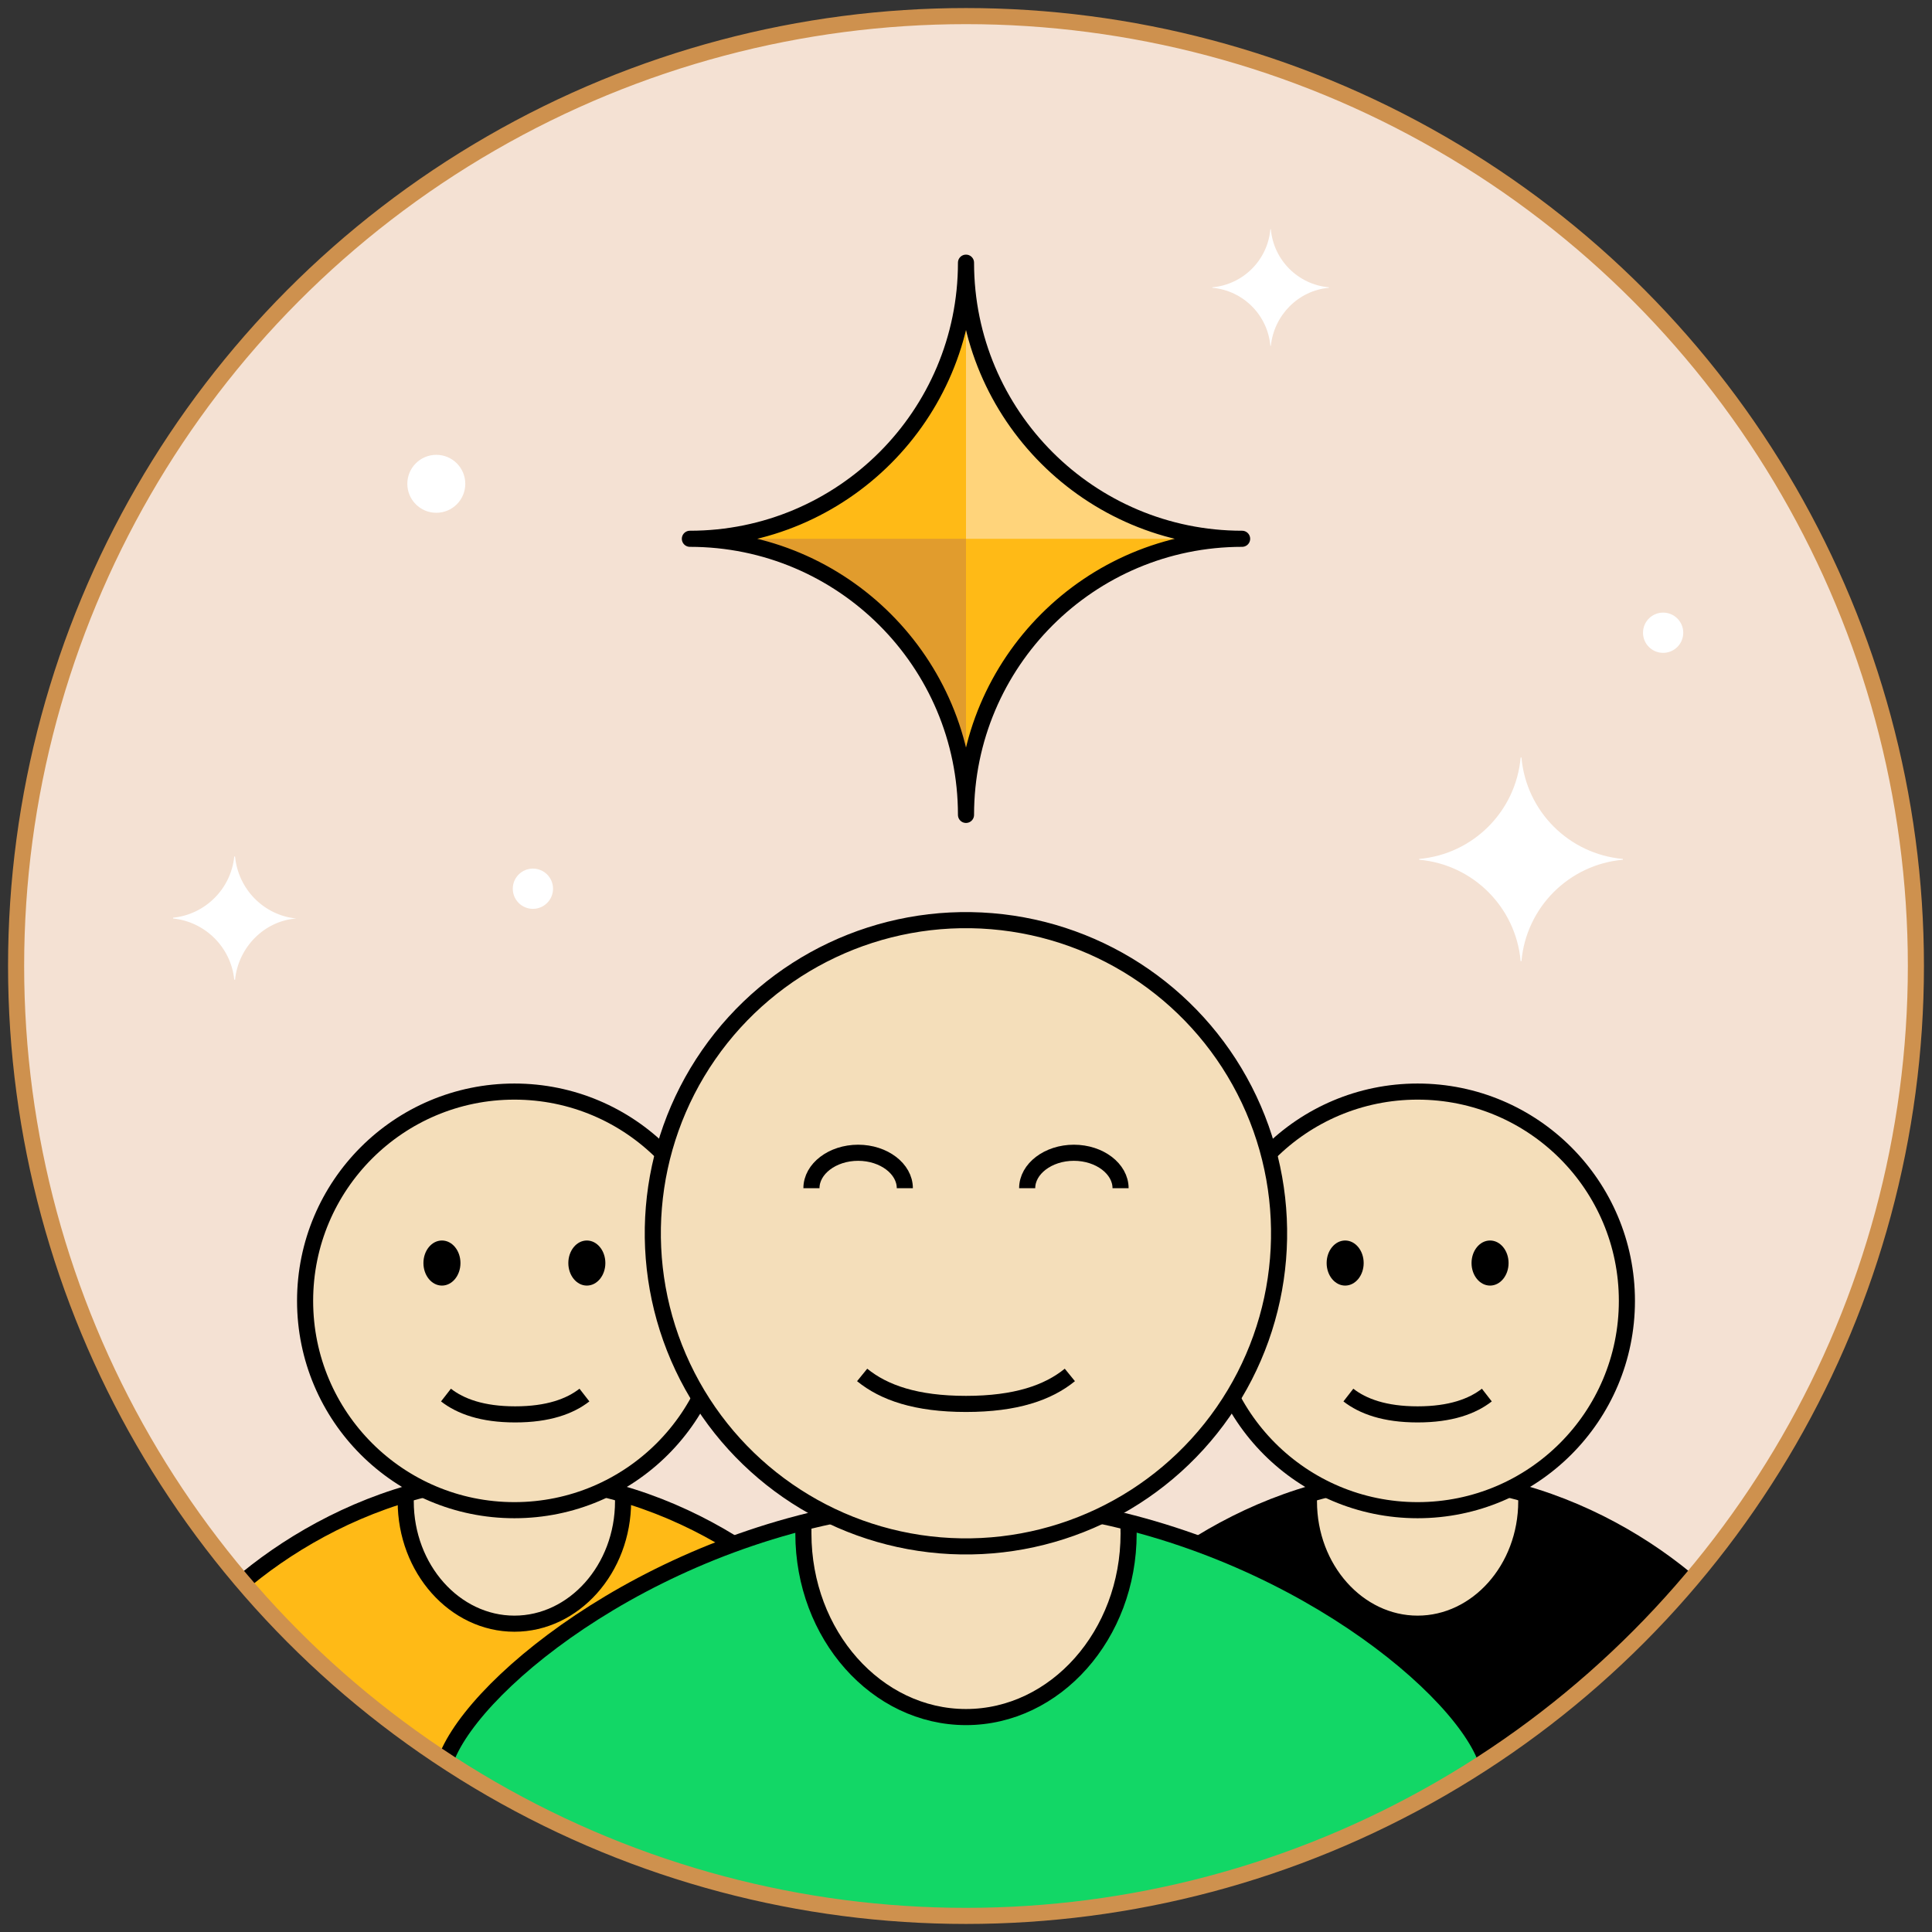 <?xml version="1.0" encoding="UTF-8"?><svg id="gwiazdki" xmlns="http://www.w3.org/2000/svg" xmlns:xlink="http://www.w3.org/1999/xlink" viewBox="0 0 240 240"><rect x="0" y="0" width="240" height="240" fill="#333333" stroke="none"/><defs><style>.cls-1{stroke-linejoin:round;}.cls-1,.cls-2,.cls-3,.cls-4{fill:none;}.cls-1,.cls-3,.cls-5{stroke:#000;}.cls-1,.cls-3,.cls-5,.cls-4{stroke-width:2px;}.cls-6,.cls-7,.cls-2,.cls-8,.cls-9,.cls-10,.cls-11,.cls-12,.cls-13{stroke-width:0px;}.cls-7{fill:#12d766;}.cls-8{fill:#ffba16;}.cls-9,.cls-5{fill:#f4deba;}.cls-10{fill:#f4e1d3;}.cls-11{fill:#c47e45;}.cls-11,.cls-13{isolation:isolate;opacity:.5;}.cls-12{fill:#fff;}.cls-3,.cls-5,.cls-4{stroke-miterlimit:10;}.cls-13{fill:#ffefe1;}.cls-14{clip-path:url(#clippath);}.cls-4{stroke:#ce914e;}</style><clipPath id="clippath"><circle class="cls-2" cx="120" cy="120" r="118"/></clipPath></defs><circle class="cls-10" cx="120" cy="120" r="118"/><path class="cls-12" d="m201.6,106.8v-.1c-6.7-.6-12-5.9-12.6-12.6h-.1c-.6,6.7-5.9,12-12.6,12.6v.1c6.7.6,12,5.9,12.6,12.6h.1c.6-6.7,5.9-12,12.6-12.6Z"/><path class="cls-12" d="m165.08,35.75v-.06c-3.83-.34-6.87-3.38-7.21-7.21h-.06c-.34,3.83-3.38,6.87-7.21,7.21v.06c3.83.34,6.87,3.38,7.21,7.21h.06c.4-3.83,3.43-6.87,7.21-7.21Z"/><path class="cls-12" d="m86.6,202.4h0c-4-.4-7.2-3.6-7.6-7.7h-.1c-.4,4-3.6,7.2-7.6,7.6v.1c4,.4,7.2,3.6,7.6,7.6h.1c.4-4,3.6-7.2,7.6-7.6Z"/><path class="cls-12" d="m36.8,114.1h0c-4-.4-7.2-3.6-7.6-7.7h-.1c-.4,4-3.6,7.2-7.6,7.6v.1c4,.4,7.2,3.6,7.6,7.6h.1c.4-4,3.6-7.3,7.6-7.6Z"/><circle class="cls-12" cx="54.2" cy="60.1" r="3.6"/><circle class="cls-12" cx="142.6" cy="179.9" r="3.6"/><circle class="cls-12" cx="206.6" cy="78.6" r="2.5"/><circle class="cls-12" cx="153.1" cy="197.3" r="2.5"/><circle class="cls-12" cx="66.2" cy="110.4" r="2.5"/><g class="cls-14"><path class="cls-6" d="m187.3,185c18.6,4.5,32.3,19.1,32.3,25.3,0,7.4-19.5,13.3-43.5,13.3s-43.5-6-43.5-13.3c0-6.2,13.7-20.7,32.3-25.3,0,0,5.6,2.9,11.6,2.9,5.9.1,10.8-2.9,10.8-2.9Z"/><path class="cls-9" d="m162.6,185.6v.9c0,8.4,6.1,15.2,13.5,15.2s13.5-6.8,13.5-15.2v-.9c-.8-.2-1.5-.4-2.3-.5,0,0-4.9,2.5-10.9,2.5s-11.6-2.5-11.6-2.5c-.7.1-1.5.3-2.2.5Z"/><circle class="cls-5" cx="176.1" cy="161.6" r="26"/><path class="cls-3" d="m184.7,173.3c-1.8,1.4-4.5,2.4-8.6,2.4s-6.8-1-8.6-2.4"/><path class="cls-3" d="m187.3,185c18.6,4.5,32.3,19.1,32.3,25.3,0,7.4-19.5,13.3-43.5,13.3s-43.5-6-43.5-13.3c0-6.2,13.7-20.7,32.3-25.3"/><path class="cls-2" d="m217.1,201.7c-.4-.5-.8-1-1.2-1.4.4.4.9.9,1.2,1.4Z"/><path class="cls-3" d="m189.6,185.6v.9c0,8.4-6.1,15.2-13.5,15.2s-13.5-6.8-13.5-15.2v-.9"/><ellipse class="cls-6" cx="185.1" cy="156.9" rx="2.3" ry="2.8"/><ellipse class="cls-6" cx="167.1" cy="156.9" rx="2.3" ry="2.8"/><path class="cls-8" d="m75.1,185c18.6,4.5,32.3,19.1,32.3,25.3,0,7.4-19.5,13.3-43.5,13.3s-43.5-6-43.5-13.3c0-6.2,13.7-20.7,32.3-25.3,0,0,5.6,2.9,11.6,2.9,5.9.1,10.8-2.9,10.8-2.9Z"/><path class="cls-9" d="m50.4,185.6v.9c0,8.4,6.1,15.2,13.5,15.2s13.5-6.8,13.5-15.2v-.9c-.8-.2-1.5-.4-2.3-.5,0,0-4.9,2.5-10.9,2.5s-11.6-2.5-11.6-2.5c-.7.1-1.4.3-2.2.5Z"/><circle class="cls-5" cx="63.9" cy="161.6" r="26"/><path class="cls-3" d="m72.6,173.3c-1.8,1.4-4.5,2.4-8.6,2.4s-6.8-1-8.6-2.4"/><path class="cls-3" d="m75.1,185c18.6,4.5,32.3,19.1,32.3,25.3,0,7.4-19.5,13.3-43.5,13.3s-43.5-6-43.5-13.3c0-6.2,13.7-20.7,32.3-25.3"/><path class="cls-2" d="m105,201.7c-.4-.5-.8-1-1.2-1.4.4.4.8.9,1.2,1.4Z"/><path class="cls-3" d="m77.4,185.6v.9c0,8.4-6.1,15.2-13.5,15.2s-13.5-6.8-13.5-15.2v-.9"/><ellipse class="cls-6" cx="72.9" cy="156.9" rx="2.3" ry="2.8"/><ellipse class="cls-6" cx="54.9" cy="156.9" rx="2.3" ry="2.8"/><path class="cls-7" d="m103.3,188.3c-27.9,5.9-48.4,24.7-48.4,32.7,0,9.5,29.1,17.2,65.1,17.2s65.1-7.7,65.1-17.2c0-8-20.5-26.8-48.3-32.7,0,0-8.4,3.8-17.3,3.8s-16.2-3.8-16.2-3.8Z"/><path class="cls-9" d="m140.2,189.1c0,.5.1.9.1,1.4,0,12.6-9.1,22.8-20.2,22.8s-20.2-10.2-20.2-22.8v-1.4c1.1-.3,2.3-.6,3.4-.8,0,0,7.3,3.8,16.2,3.8s17.3-3.8,17.3-3.8c1.1.3,2.2.5,3.4.8Z"/><circle class="cls-5" cx="120" cy="153.2" r="38.9" transform="translate(-42.58 260.16) rotate(-85.27)"/><path class="cls-3" d="m107.1,170.8c2.7,2.2,6.7,3.6,12.9,3.6s10.2-1.4,12.9-3.6"/><path class="cls-3" d="m103.3,188.3c-27.9,5.9-48.4,24.7-48.4,32.7,0,9.5,29.1,17.2,65.1,17.2s65.1-7.7,65.1-17.2c0-8-20.5-26.8-48.3-32.7"/><path class="cls-2" d="m58.7,213.2c.5-.7,1.2-1.4,1.9-2.2-.7.8-1.4,1.5-1.9,2.2Z"/><path class="cls-3" d="m99.8,189.1v1.4c0,12.6,9.1,22.8,20.2,22.8s20.2-10.2,20.2-22.8c0-.5,0-.9-.1-1.4"/><path class="cls-3" d="m100.8,147.6c0-2.4,2.6-4.4,5.8-4.4s5.8,2,5.8,4.4"/><path class="cls-3" d="m127.6,147.6c0-2.4,2.6-4.4,5.8-4.4s5.8,2,5.8,4.4"/></g><circle class="cls-4" cx="120" cy="120" r="118"/><path class="cls-8" d="m120,101.23h0c0-18.94-15.36-34.3-34.3-34.3h0c18.94,0,34.3-15.36,34.3-34.3h0c0,18.94,15.36,34.3,34.3,34.3h0c-18.94,0-34.3,15.36-34.3,34.3Z"/><path class="cls-13" d="m154.3,66.93h0c-18.94,0-34.3-15.36-34.3-34.3h0v34.3"/><path class="cls-11" d="m120,101.23h0c0-18.94-15.36-34.3-34.3-34.3h0s34.3,0,34.3,0"/><path class="cls-1" d="m120,101.23h0c0-18.94-15.36-34.3-34.3-34.3h0c18.94,0,34.3-15.36,34.3-34.3h0c0,18.94,15.36,34.3,34.3,34.3h0c-18.94,0-34.3,15.36-34.3,34.3Z"/></svg>
